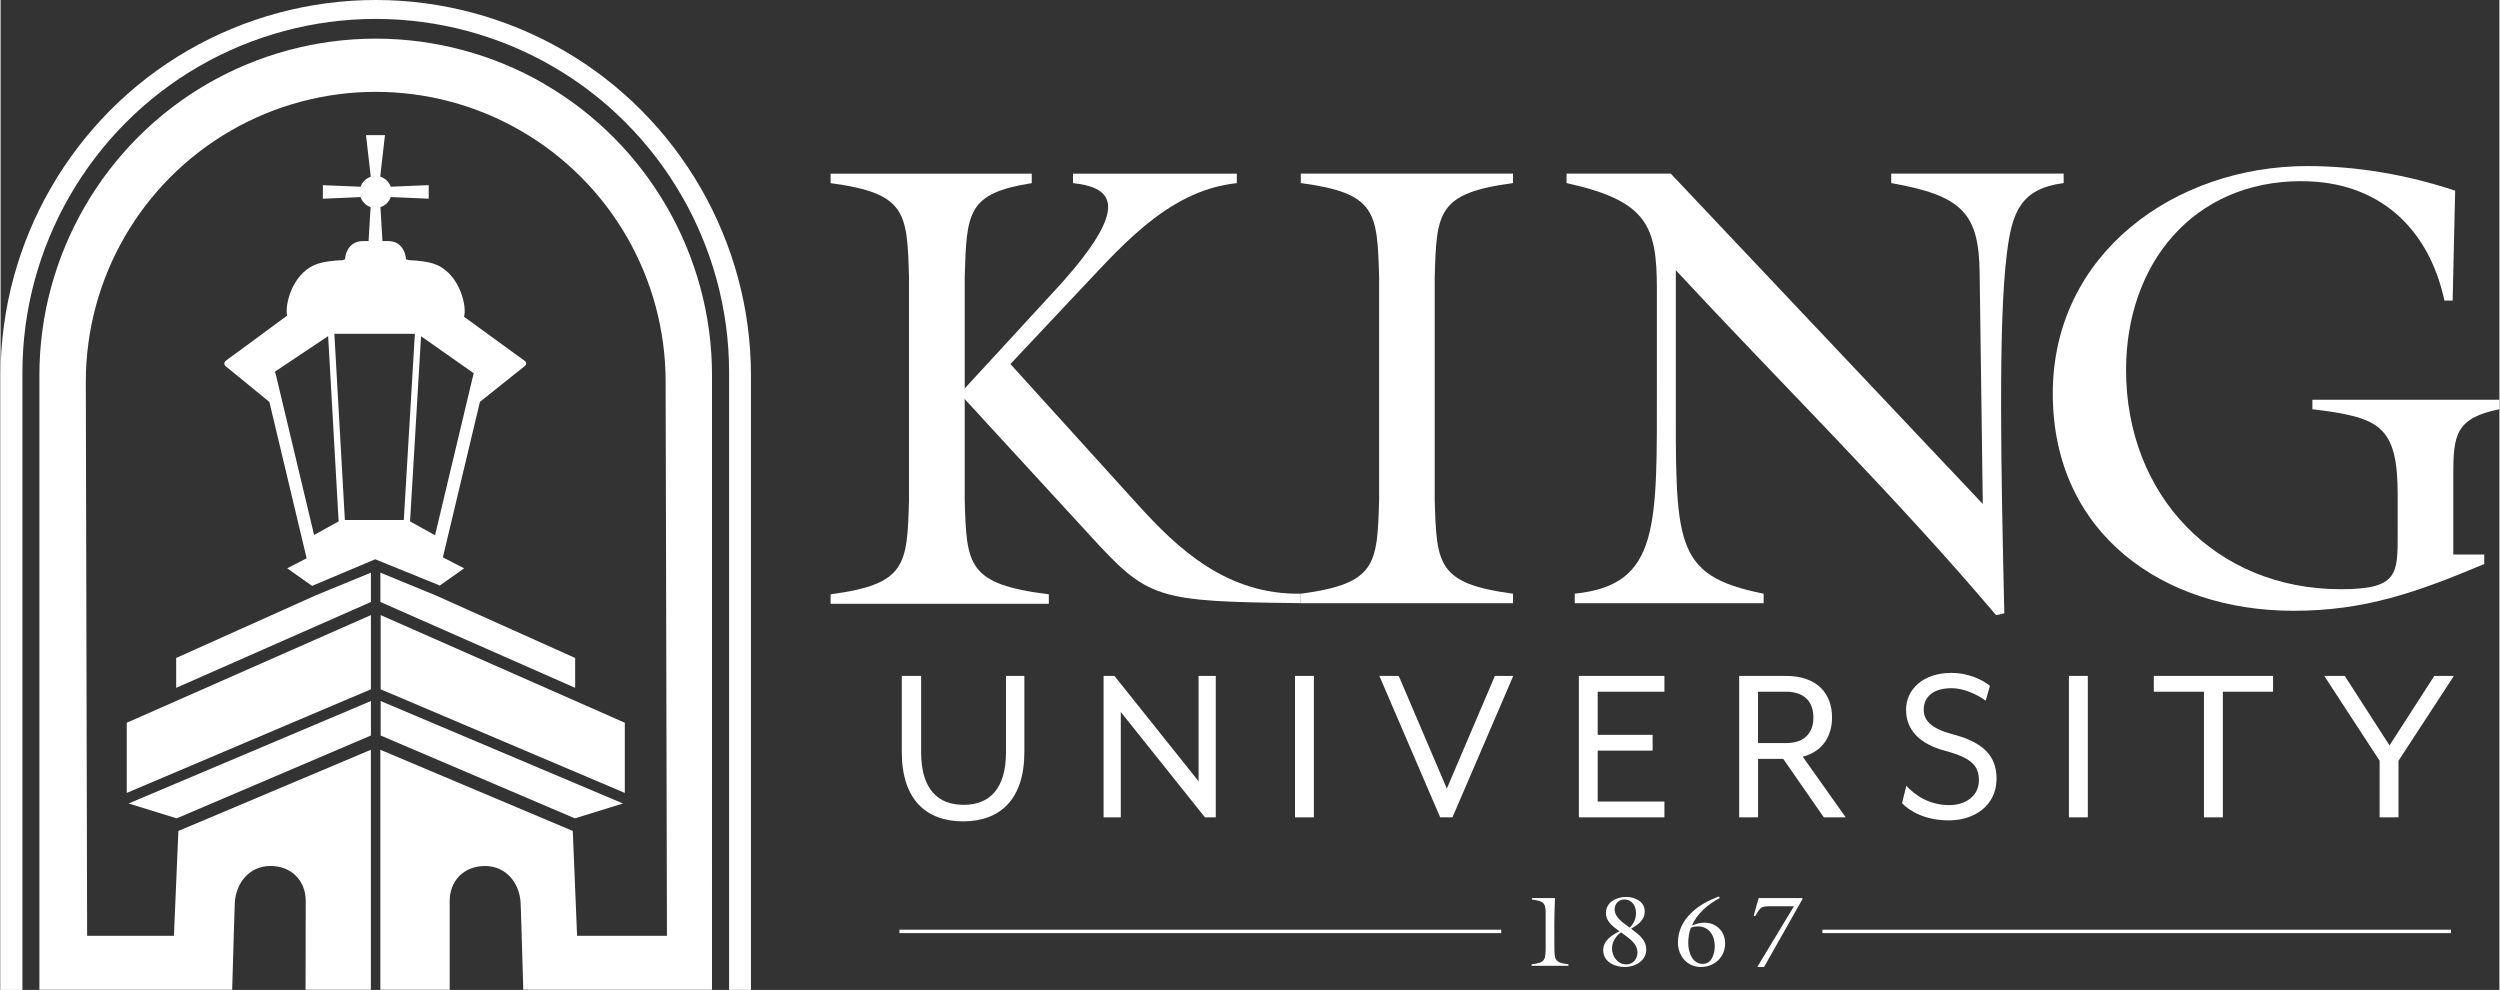 <?xml version="1.0" encoding="UTF-8"?><svg xmlns="http://www.w3.org/2000/svg" width="8.94in" height="3.54in" viewBox="0 0 643.42 254.9"><rect x="0" y="0" width="643.42" height="254.9" fill="#333333" stroke="none"/><g id="a"><path d="m232.05,193.65v-19.6h4.98v19.66c0,9.41,4.25,13.53,10.93,13.53s10.92-4.13,10.92-13.53v-19.66h4.73v19.6c0,12.32-6.37,17.84-15.78,17.84s-15.78-5.52-15.78-17.84Z" fill="#fff" stroke-width="0"/><path d="m284.01,174.04h2.79l21.67,27.13v-27.13h4.43v36.42h-2.79l-21.67-27.13v27.13h-4.43v-36.42Z" fill="#fff" stroke-width="0"/><path d="m333.3,174.04h4.86v36.42h-4.86v-36.42Z" fill="#fff" stroke-width="0"/><path d="m355.03,174.04h4.98l12.38,29.01,12.38-29.01h4.73l-15.66,36.42h-3.16l-15.66-36.42Z" fill="#fff" stroke-width="0"/><path d="m406.39,174.04h22.03v4.07h-17.18v11.11h14.14v4.06h-14.14v13.11h17.18v4.07h-22.03v-36.42Z" fill="#fff" stroke-width="0"/><path d="m447.66,174.04h12.02c8.31,0,11.9,4.79,11.9,10.68,0,4.73-2.31,8.74-7.53,10.14l11.05,15.6h-5.64l-10.44-15.05h-6.49v15.05h-4.86v-36.42Zm12.02,17.3c5.46,0,7.1-3.28,7.1-6.61s-1.64-6.62-7.1-6.62h-7.16v13.23h7.16Z" fill="#fff" stroke-width="0"/><path d="m489.61,206.82l1.09-4.49c2.19,2.37,5.83,4.98,11.05,4.98,4.31,0,7.65-2.43,7.65-6.37,0-3.7-1.82-5.77-8.62-7.59-6.86-1.82-10.14-5.52-10.14-10.62s4.25-9.47,11.71-9.47c4.19,0,7.89,1.7,9.89,3.34l-1.09,3.82c-2.43-1.76-5.83-3.22-8.8-3.22-4.55,0-7.16,2.12-7.16,5.52,0,2.61,1.64,4.8,7.34,6.31,7.83,2.06,11.41,5.46,11.41,11.47,0,7.1-5.95,10.74-12.2,10.74s-10.14-2.37-12.14-4.43Z" fill="#fff" stroke-width="0"/><path d="m532.58,174.04h4.86v36.42h-4.86v-36.42Z" fill="#fff" stroke-width="0"/><path d="m567.36,178.11h-12.93v-4.07h30.71v4.07h-12.93v32.35h-4.86v-32.35Z" fill="#fff" stroke-width="0"/><path d="m612.58,195.89l-14.26-21.85h5.28l11.53,17.9,11.53-17.9h5.04l-14.26,21.85v14.57h-4.86v-14.57Z" fill="#fff" stroke-width="0"/><path d="m213.72,153.03v2.44h56.19v-2.44c-21.01-2.61-21.17-7.49-21.66-24.27v-57.33c.49-16.78.65-21.66,17.26-24.27v-2.44h-51.79v2.44c19.54,2.61,19.71,7.49,20.19,24.27v57.33c-.49,16.77-.65,21.66-20.19,24.27Z" fill="#fff" stroke-width="0"/><path d="m247,101.4l33.22,36.16c15.31,16.77,17.02,17.31,54.56,17.75v-2.44c-19.09.34-31.77-11.73-41.7-22.65l-33.06-36.48,15.31-16.29c12.05-12.54,24.43-28.34,42.99-30.29v-2.44h-42.18v2.44c10.91,1.14,14.17,6.51-2.93,25.73l-26.22,28.5Z" fill="#fff" stroke-width="0"/><path d="m334.79,152.88v2.44h54.65v-2.44c-19.51-2.61-19.68-7.48-20.17-24.24v-57.26c.49-16.75.65-21.63,20.17-24.24v-2.44h-54.65v2.44c19.52,2.6,19.68,7.48,20.17,24.24v57.26c-.49,16.75-.65,21.63-20.17,24.24Z" fill="#fff" stroke-width="0"/><path d="m403.22,44.7v2.44c20.66,4.55,23.26,10.9,23.26,27.16v24.4c0,36.93.81,51.89-21.15,54.17v2.44h48.64v-2.44c-23.59-4.72-22.61-13.02-22.61-53.35v-29.93c27.49,29.6,56.45,58.07,82.47,88.82l2.11-.49c-.81-35.46-1.62-74.66.65-92.56,1.3-10.57,3.41-16.75,14.63-18.22v-2.44h-44.4v2.44c18.38,3.25,22.61,7.81,22.77,23.26l.81,59.37-80.35-85.07h-26.84Z" fill="#fff" stroke-width="0"/><path d="m592.51,46.66c19.68,0,32.7,11.88,36.76,30.75h2.11l.65-28.31c-12.2-4.07-25.21-6.34-38.06-6.34-34,0-65.55,22.45-65.55,58.56s28.46,55.95,61.97,55.95c18.38,0,31.72-4.72,49.13-12.04v-2.44h-7.97v-20.5c0-10.08.48-14.64,11.87-16.92v-2.44h-48.15v2.44c17.24,2.12,21.96,4.07,21.96,22.12v9.76c0,10.57.16,14.47-14.64,14.47-32.37,0-55.3-24.24-55.3-56.44,0-27.16,17.08-48.64,45.22-48.64Z" fill="#fff" stroke-width="0"/><path d="m400.24,231.25c-.2,4.79-.2,8.46-.15,12.69.05,3.08,0,3.97,3.62,4.36v.38h-9.49v-.38c3.62-.38,3.56-1.28,3.62-4.36v-8.28c0-2.85-.1-3.64-3.54-4.03v-.38h5.95Z" fill="#fff" stroke-width="0"/><path d="m416.59,239.61c-1.54-1.15-3.23-2.36-3.23-4.51,0-2.82,2.72-4.15,5.2-4.15,2.23,0,4.79,1.15,4.79,3.72,0,2.33-1.74,3.38-3.51,4.46l.23.18c1.77,1.36,3.67,2.69,3.67,5.18,0,2.95-2.9,4.51-5.54,4.51s-5.54-1.36-5.54-4.33c0-2.49,2.2-3.87,4.18-4.87l-.26-.18Zm-1.67,4.59c0,2.08,1.46,4.13,3.69,4.13,1.69,0,2.87-1.41,2.87-3.03,0-2.54-2.46-3.87-4.23-5.23-1.33.9-2.33,2.51-2.33,4.13Zm6.18-9.08c0-1.85-1-3.51-3.03-3.51-1.41,0-2.46,1.1-2.46,2.51,0,2.23,2.31,3.56,3.87,4.74,1.03-.92,1.62-2.36,1.62-3.74Z" fill="#fff" stroke-width="0"/><path d="m442.69,231.22c-3.02,1.62-5.77,3.9-7.2,7.08,1.05-.38,2.13-.72,3.23-.72,3.1,0,5.33,2.26,5.33,5.36,0,3.54-2.77,6.05-6.25,6.05s-5.9-2.79-5.9-6.31c0-6.08,5.33-10,10.56-11.84l.23.38Zm-8.13,11.67c0,2.25,1,5.31,3.74,5.31,2.38,0,3.08-2.72,3.08-4.64,0-2.67-1.49-5.02-4.33-5.02-.67,0-1.21.1-1.82.33-.49,1.28-.67,2.67-.67,4.03Z" fill="#fff" stroke-width="0"/><path d="m452.32,248.99l9.46-15.64h-5.95c-2.9,0-2.61.38-4.05,2.56l-.38-.1,1.28-4.56h11.15l.2.15-9.95,17.59h-1.77Z" fill="#fff" stroke-width="0"/><rect x="469.1" y="239.39" width="161.85" height=".88" fill="#fff" stroke-width="0"/><rect x="231.44" y="239.39" width="154.96" height=".88" fill="#fff" stroke-width="0"/></g><g id="b"><path d="m193.21,254.85h0V96.61c0-34.38-18.49-66.42-48.25-83.63C130.28,4.49,113.56,0,96.6,0s-33.68,4.49-48.35,12.97C18.49,30.18,0,62.23,0,96.61v158.29h5.62v-.04h0s0,0,0,0V95.85c0-32.38,17.41-62.56,45.44-78.76,13.83-7.99,29.57-12.22,45.54-12.22s31.72,4.22,45.54,12.22c28.03,16.21,45.44,46.39,45.44,78.76v159.04h5.62v-.04h0Z" fill="#fff" stroke-width="0"/><path d="m112.64,150.59l.45.18h0s5.17-3.66,5.17-3.66l1.09-.78-1.19-.61-4.28-2.2,9.54-40.04,11.61-9.27c.3-.24.39-.65.22-.99-.05-.11-.15-.16-.24-.23h.03s-.17-.13-.17-.13l-15.56-11.32c.82-2.21-.83-10.61-6.97-13.32-1.98-.88-5.09-1.16-7.2-1.24-.25-.08-.5-.17-.76-.22-.05-.76-.23-1.58-.65-2.37-.81-1.52-2.17-2.32-3.92-2.32h-1.49l-.52-8.74c1.25-.39,2.24-1.35,2.66-2.59h.09l9.68.42v-3.49l-9.68.4h-.1c-.43-1.23-1.41-2.18-2.66-2.57v-.39l1.18-10.31h-4.88l1.18,10.31v.42c-1.21.41-2.16,1.34-2.58,2.55h-.05l-9.66-.4v3.49l9.66-.42h.05c.41,1.21,1.36,2.16,2.58,2.57l-.52,8.76h-1.49c-1.75,0-3.11.8-3.92,2.32-.43.8-.6,1.62-.65,2.38-.24.05-.45.14-.67.21-2.1.08-5.21.36-7.2,1.24-5.91,2.61-7.66,10.47-7.05,13.04l-12.51,9.22-2.82,2.04h.03s-.62.47-.62.47l.06.02c-.08.07-.17.14-.22.24-.17.34-.08.75.21.99l11.31,9.25,9.59,40.25-3.81,1.97-1.19.61,1.09.77,5.31,3.77.44-.19.44-.19,15.38-6.48,15.73,6.39.45.18Zm-31.92-12.84l-9.91-41.55c-.04-.17-.15-.31-.29-.42l13.82-9.23,2.7,47.7-6.32,3.5Zm7.93-3.85l-2.71-47.94h20.73l-2.85,47.94h-15.17Zm16.78.35l2.83-47.67,13.59,9.54s-.06.07-.07.12l-9.91,41.58-6.45-3.57Z" fill="#fff" stroke-width="0"/><polygon points="83.16 152.47 82.71 152.65 80.9 153.4 45.21 169.42 45.21 177.11 95.35 155.01 95.35 152.56 95.35 149.52 95.35 149.07 95.35 148.62 95.35 147.46 83.6 152.28 83.16 152.47" fill="#fff" stroke-width="0"/><polygon points="147.94 177.11 147.94 169.42 112.25 153.4 110.44 152.65 110 152.47 109.55 152.29 97.8 147.46 97.79 147.46 97.79 148.61 97.79 149.06 97.79 149.51 97.79 152.56 97.79 155.01 97.8 155.01 147.94 177.11" fill="#fff" stroke-width="0"/><polygon points="32.48 186.1 32.48 204.17 95.35 177.49 95.35 158.38 45.21 180.49 32.48 186.1" fill="#fff" stroke-width="0"/><polygon points="160.73 186.1 147.94 180.46 97.86 158.38 97.86 177.49 160.73 204.17 160.73 186.1" fill="#fff" stroke-width="0"/><polygon points="45.34 210.72 95.35 189.39 95.35 180.51 32.96 206.89 45.34 210.72" fill="#fff" stroke-width="0"/><polygon points="97.86 189.39 147.87 210.72 160.25 206.89 97.86 180.51 97.86 189.39" fill="#fff" stroke-width="0"/><path d="m139.96,21.58c-13.16-7.61-28.15-11.63-43.36-11.63s-30.19,4.02-43.35,11.63C26.57,37.01,9.99,65.74,9.99,96.56v158.29h49.64c.06-2.2.13-4.4.19-6.53.01-.46.03-.91.04-1.36.03-.92.05-1.84.08-2.72,0-.06,0-.13,0-.19.03-1.08.06-2.11.09-3.09.12-4.05.22-7.16.27-8.35.19-5.02,3.61-9.63,9.17-9.63s9.1,3.94,9.1,8.96c0,1.14,0,4.48-.02,8.94,0,.03,0,.06,0,.08,0,.81,0,1.67,0,2.55,0,.17,0,.34,0,.52,0,3.31-.02,7.02-.03,10.82h16.82v-61.79l-49.56,20.9-1.15,27h-22.35l-.34-142.66c0-26.65,14.21-51.28,37.28-64.62h0c11.56-6.68,24.46-10.03,37.37-10.03s25.81,3.34,37.37,10.03h0c23.07,13.34,37.28,37.97,37.28,64.62l.34,142.66h-23.14l-1.11-27-49.55-20.9v61.79h17.86v-22.9c0-5.02,3.53-8.96,9.1-8.96s8.99,4.62,9.17,9.63c.04,1.18.14,4.23.27,8.19,0,.05,0,.11,0,.16,0,.15,0,.31.01.46.05,1.65.11,3.44.16,5.31.01.48.03.96.04,1.45,0,.32.02.66.03.98.04,1.41.09,2.85.13,4.3.01.46.03.92.04,1.38h48.59V96.56c0-30.82-16.58-59.55-43.26-74.98Z" fill="#fff" stroke-width="0"/></g></svg>